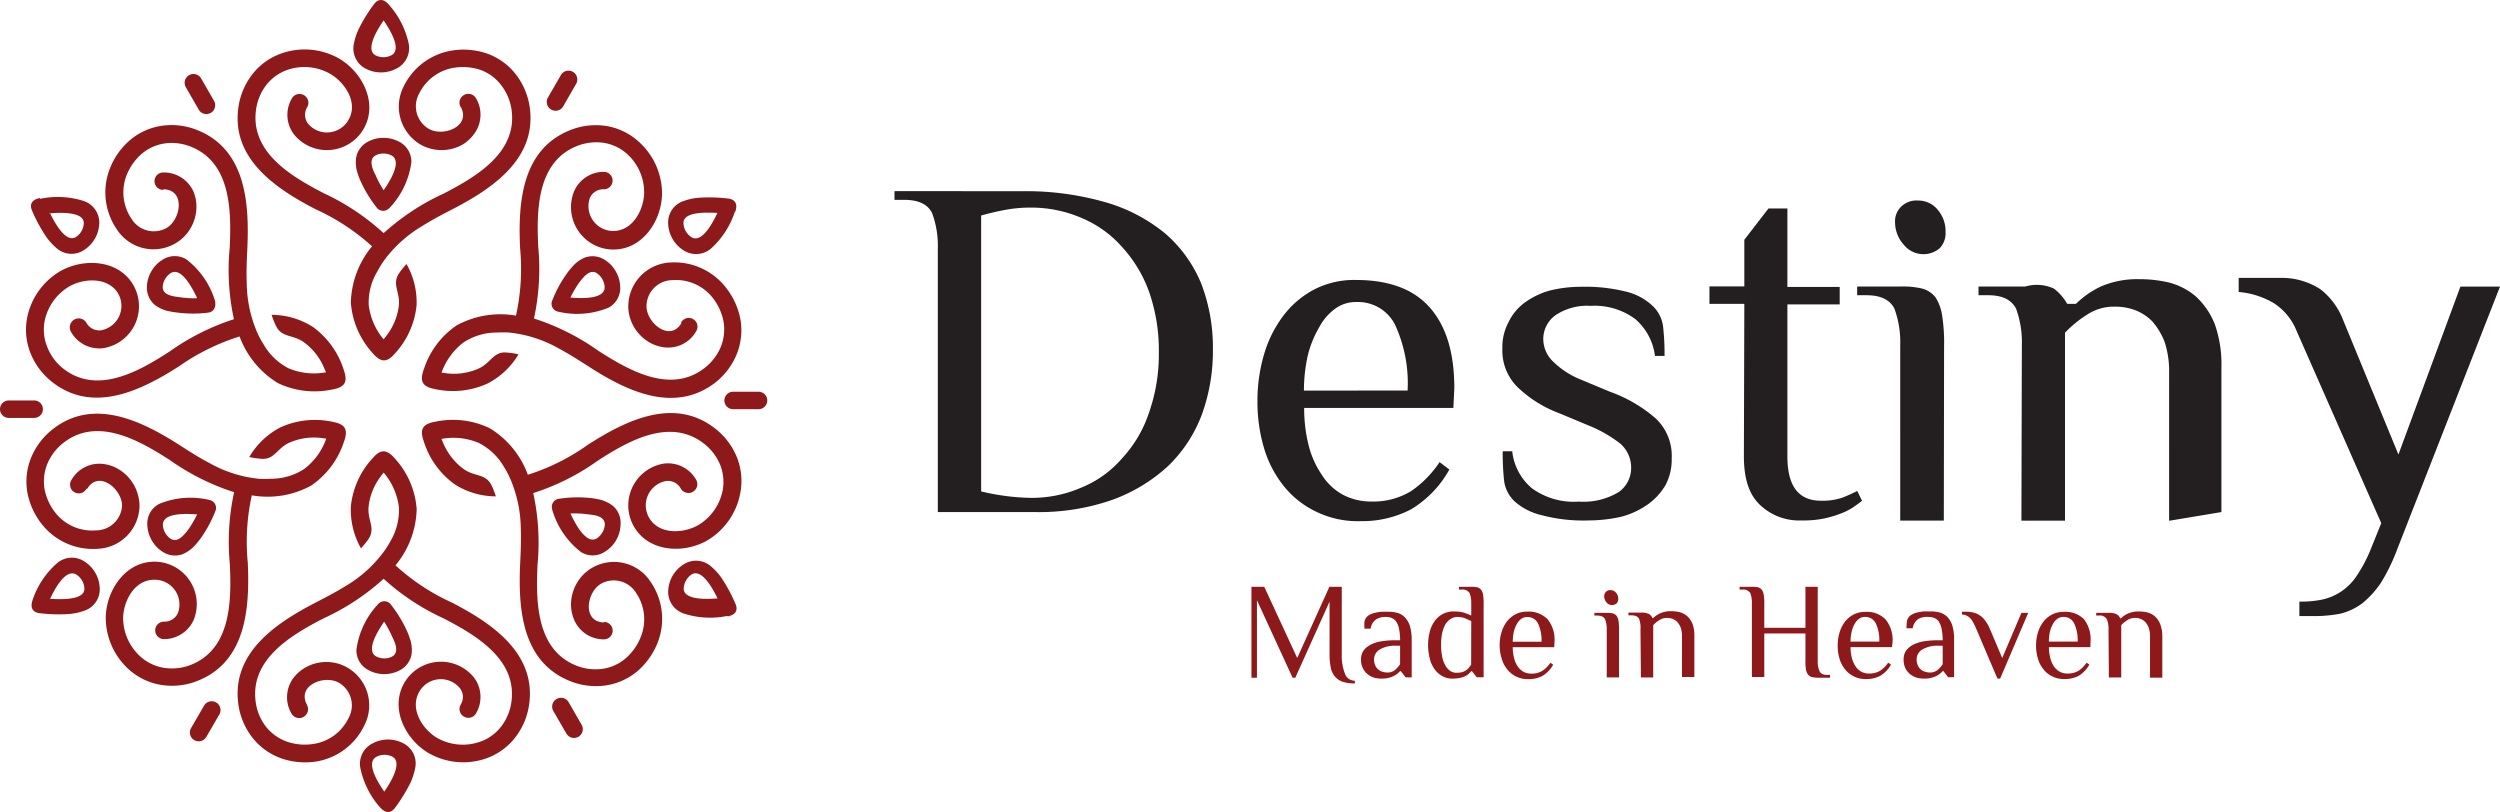 <svg xmlns="http://www.w3.org/2000/svg" viewBox="0 0 286.73 93.12"><defs><style>.cls-1,.cls-3{fill:#8d191b;}.cls-1{fill-rule:evenodd;}.cls-2{fill:#231f20;}</style></defs><g id="Layer_2" data-name="Layer 2"><g id="Layer_1-2" data-name="Layer 1"><path class="cls-1" d="M64.33,8.61a1,1,0,1,1,1.75,1L64.6,12.19a1,1,0,0,1-1.76-1ZM23.67,84.51a1,1,0,0,1-1.76-1l1.49-2.57a1,1,0,1,1,1.76,1ZM87,44.93a1,1,0,0,1,0,2H84.08a1,1,0,0,1,0-2Zm-86,3a1,1,0,1,1,0-2H3.92a1,1,0,1,1,0,2ZM66.71,83.13a1,1,0,1,1-1.75,1l-1.49-2.57a1,1,0,0,1,.37-1.39,1,1,0,0,1,1.38.37ZM21.31,10a1,1,0,0,1,1.76-1l1.48,2.57a1,1,0,0,1-1.76,1Z"/><path class="cls-1" d="M35.2,80.84a1,1,0,1,1-1.77,1,3.7,3.7,0,0,1,.26-4.13,4.57,4.57,0,0,1,1.39-1.18,4.88,4.88,0,0,1,4-.32,5.62,5.62,0,0,1,.82.39,5,5,0,0,1,1.89,6.59,7.44,7.44,0,0,1-5.66,4.17A8.35,8.35,0,0,1,32.33,87a7.27,7.27,0,0,1-3.44-2.48,7.93,7.93,0,0,1-1.56-3.81c-.77-5.84,4.31-9.24,8.87-11.6,1.16-.6,2.34-1.21,3.48-1.92a14.71,14.71,0,0,0,4.4-4A11.51,11.51,0,0,0,44.82,62a7,7,0,0,0,.93-3.86A7.56,7.56,0,0,0,44,54.2c-.13.17-.26.33-.37.49a6.91,6.91,0,0,0-1.36,3.48c-.13,1.56.86,2.42-.05,3.72a9.78,9.78,0,0,1-.82,1,9,9,0,0,1-1.16-4.8,9.53,9.53,0,0,1,2.52-5.56c.94-1.08,1.64-1,2.61.15a9.65,9.65,0,0,1,2.42,5.7,10.48,10.48,0,0,1-2.43,6.46,24.54,24.54,0,0,0,6.47,4.27c4.55,2.36,9.63,5.76,8.87,11.6a8,8,0,0,1-1.56,3.81A7.27,7.27,0,0,1,55.71,87a8,8,0,0,1-6.63-.67c-2.56-1.56-4.27-4.92-2.85-7.75a4.86,4.86,0,0,1,8.11-.9,3.7,3.7,0,0,1,.26,4.13,1,1,0,0,1-1.37.39,1,1,0,0,1-.4-1.37,1.65,1.65,0,0,0-.1-1.92A2.84,2.84,0,0,0,48,79.5c-.95,1.91.45,4.1,2.09,5.11a6,6,0,0,0,4.92.48,5.2,5.2,0,0,0,2.49-1.79,5.9,5.9,0,0,0,1.16-2.84c.64-4.86-4.11-7.63-7.79-9.54A26.61,26.61,0,0,1,44,66.38a26.78,26.78,0,0,1-6.89,4.54c-3.69,1.91-8.43,4.68-7.79,9.54a5.89,5.89,0,0,0,1.15,2.84A5.3,5.3,0,0,0,33,85.09a6.26,6.26,0,0,0,2.91.24,5.35,5.35,0,0,0,4.08-3,3,3,0,0,0-1.08-4c-1.65-1-4.94.27-3.69,2.52m8.36,11.73c.63.72,1.25.75,1.78,0a19.17,19.17,0,0,0,1.73-2.83,7.65,7.65,0,0,0,.52-1.62h0a2.58,2.58,0,0,0-1.34-2.87,3.74,3.74,0,0,0-3.53,0,2.6,2.6,0,0,0-1.4,2.88A9.83,9.83,0,0,0,43.56,92.57Zm.5-1.79c.34-.51,2.26-3.27.93-4a2,2,0,0,0-1.82,0C41.82,87.49,43.54,90,44.06,90.78ZM43.45,69.2a9.45,9.45,0,0,0-2.57,5.31,2.54,2.54,0,0,0,1.45,2.38,3.66,3.66,0,0,0,1.76.42,3.71,3.71,0,0,0,1.77-.44,2.56,2.56,0,0,0,1.34-1.81,3.84,3.84,0,0,0-.22-1.9,7.14,7.14,0,0,0-.31-.81,15,15,0,0,0-1.91-3.1A.94.94,0,0,0,43.45,69.2Zm.61,2.1c-.52.77-2.24,3.29-.89,4a2,2,0,0,0,.92.21,1.77,1.77,0,0,0,.9-.22c.83-.46.32-1.61,0-2.24A12.79,12.79,0,0,0,44.06,71.3Z"/><path class="cls-1" d="M18.72,21.78a1,1,0,0,1,0-2A3.71,3.71,0,0,1,22.2,22a4.49,4.49,0,0,1,.33,1.79,4.9,4.9,0,0,1-1.74,3.65,4.64,4.64,0,0,1-.74.51,5,5,0,0,1-6.66-1.66,7.47,7.47,0,0,1-.77-7,8.17,8.17,0,0,1,2.19-3.13,7.23,7.23,0,0,1,3.87-1.75,7.9,7.9,0,0,1,4.07.56c5.45,2.26,5.85,8.35,5.62,13.48-.06,1.3-.13,2.64-.07,4a14.58,14.58,0,0,0,1.26,5.82,10,10,0,0,0,.68,1.24,7,7,0,0,0,2.87,2.74,7.56,7.56,0,0,0,4.27.45c-.07-.19-.15-.38-.23-.56a7,7,0,0,0-2.34-2.92c-1.29-.89-2.53-.46-3.19-1.91a9.64,9.64,0,0,1-.47-1.2,8.83,8.83,0,0,1,4.74,1.39,9.67,9.67,0,0,1,3.56,5c.46,1.36.08,1.94-1.44,2.19a9.72,9.72,0,0,1-6.15-.76,10.5,10.5,0,0,1-4.38-5.34A25.16,25.16,0,0,0,20.55,42c-4.32,2.77-9.8,5.47-14.48,1.88a8,8,0,0,1-2.52-3.25,7.25,7.25,0,0,1-.43-4.22A8,8,0,0,1,7,31.05c2.64-1.44,6.41-1.25,8.14,1.4a4.87,4.87,0,0,1-3.28,7.48,3.71,3.71,0,0,1-3.7-1.84A1,1,0,0,1,9.9,37a1.68,1.68,0,0,0,1.71.88,2.85,2.85,0,0,0,1.85-4.36C12.28,31.79,9.68,31.9,8,32.82a6,6,0,0,0-2.88,4,5.24,5.24,0,0,0,.31,3A5.86,5.86,0,0,0,7.3,42.31c3.89,3,8.66.27,12.16-2a27,27,0,0,1,7.37-3.7,26.51,26.51,0,0,1-.48-8.24c.18-4.14.16-9.64-4.37-11.51a5.9,5.9,0,0,0-3-.42,5.22,5.22,0,0,0-2.79,1.26,6.38,6.38,0,0,0-1.67,2.39,5.41,5.41,0,0,0,.56,5,3,3,0,0,0,4,1.07c1.67-.94,2.23-4.41-.34-4.45m-14.15,1c-.93.18-1.27.71-.87,1.55a18,18,0,0,0,1.58,2.9,7.3,7.3,0,0,0,1.15,1.27h0a2.59,2.59,0,0,0,3.15.27,3.77,3.77,0,0,0,1.78-3,2.6,2.6,0,0,0-1.79-2.65A9.76,9.76,0,0,0,4.57,22.81Zm1.11,1.66c.28.56,1.7,3.6,3,2.82a2,2,0,0,0,.91-1.58C9.65,24.18,6.6,24.4,5.68,24.47Zm19,10.27a9.44,9.44,0,0,0-3.32-4.89,2.56,2.56,0,0,0-2.78.07,3.6,3.6,0,0,0-1.25,1.32,3.65,3.65,0,0,0-.5,1.75,2.58,2.58,0,0,0,.89,2.07,4,4,0,0,0,1.76.76,8.32,8.32,0,0,0,.85.13A14,14,0,0,0,24,35.84.94.94,0,0,0,24.68,34.74Zm-2.13-.53c-.4-.83-1.73-3.58-3-2.78a1.93,1.93,0,0,0-.64.69,1.84,1.84,0,0,0-.27.9c0,.95,1.24,1.08,1.92,1.16A11.47,11.47,0,0,0,22.55,34.21Z"/><path class="cls-1" d="M9.92,56.05a1,1,0,1,1-1.73-1,3.68,3.68,0,0,1,3.7-1.83,4.43,4.43,0,0,1,1.72.6A4.91,4.91,0,0,1,15.9,57.1,4.55,4.55,0,0,1,16,58a5,5,0,0,1-4.76,4.94,7.47,7.47,0,0,1-6.45-2.83,8.34,8.34,0,0,1-1.62-3.47,7.25,7.25,0,0,1,.43-4.22,8,8,0,0,1,2.52-3.25c4.68-3.59,10.16-.88,14.48,1.88,1.1.71,2.22,1.43,3.41,2.05a14.5,14.5,0,0,0,5.66,1.81,11.12,11.12,0,0,0,1.41,0,7,7,0,0,0,3.81-1.12,7.53,7.53,0,0,0,2.53-3.48l-.6-.08a7,7,0,0,0-3.7.57c-1.41.67-1.66,2-3.25,1.81a9.65,9.65,0,0,1-1.28-.19,8.9,8.9,0,0,1,3.58-3.41,9.61,9.61,0,0,1,6.07-.61c1.41.28,1.72.91,1.18,2.35a9.68,9.68,0,0,1-3.73,4.94,10.42,10.42,0,0,1-6.81,1.12,24.74,24.74,0,0,0-.46,7.74c.23,5.13-.17,11.23-5.62,13.48a7.9,7.9,0,0,1-4.07.56,7.29,7.29,0,0,1-3.87-1.74,8,8,0,0,1-2.73-6.07c.07-3,2.12-6.17,5.29-6.35a4.86,4.86,0,0,1,4.83,6.58,3.71,3.71,0,0,1-3.45,2.29,1,1,0,1,1,0-2,1.69,1.69,0,0,0,1.61-1A2.84,2.84,0,0,0,17.5,66.5c-2.12.12-3.33,2.43-3.38,4.36a6,6,0,0,0,2.05,4.5A5.22,5.22,0,0,0,19,76.62a5.89,5.89,0,0,0,3-.41c4.53-1.88,4.55-7.38,4.36-11.52a26.83,26.83,0,0,1,.49-8.24,27.14,27.14,0,0,1-7.38-3.69c-3.49-2.24-8.26-5-12.16-2A6,6,0,0,0,5.43,53.2a5.32,5.32,0,0,0-.3,3,6.3,6.3,0,0,0,1.24,2.63,5.37,5.37,0,0,0,4.64,2A3,3,0,0,0,14,58c0-1.92-2.7-4.14-4-1.93M3.74,68.81c-.31.91,0,1.46.91,1.53a18.11,18.11,0,0,0,3.3.08,6.72,6.72,0,0,0,1.67-.36h0a2.58,2.58,0,0,0,1.82-2.59,3.79,3.79,0,0,0-1.75-3.07,2.61,2.61,0,0,0-3.19.23A9.72,9.72,0,0,0,3.74,68.81Zm2-.12c.62,0,4,.32,3.94-1.2a2,2,0,0,0-.91-1.58C7.47,65.1,6.14,67.85,5.74,68.69ZM24.13,57.37a9.37,9.37,0,0,0-5.89.43,2.54,2.54,0,0,0-1.34,2.44A3.75,3.75,0,0,0,17.42,62a3.71,3.71,0,0,0,1.27,1.31,2.57,2.57,0,0,0,2.23.26,3.92,3.92,0,0,0,1.55-1.15c.19-.21.37-.44.54-.67a14.58,14.58,0,0,0,1.72-3.2A.93.93,0,0,0,24.13,57.37ZM22.61,59c-.92-.07-4-.3-3.93,1.23a2.09,2.09,0,0,0,.28.91,2,2,0,0,0,.64.67c.82.49,1.56-.53,2-1.08A13,13,0,0,0,22.61,59Z"/><path class="cls-1" d="M69.27,71.33a1,1,0,0,1,1,1,1,1,0,0,1-1,1,3.69,3.69,0,0,1-3.44-2.29,4.49,4.49,0,0,1-.34-1.79,4.94,4.94,0,0,1,1.74-3.65,4.64,4.64,0,0,1,.74-.51,5,5,0,0,1,6.66,1.66,7.47,7.47,0,0,1,.78,7,8.42,8.42,0,0,1-2.2,3.14,7.26,7.26,0,0,1-3.87,1.74,7.9,7.9,0,0,1-4.07-.56c-5.45-2.25-5.85-8.35-5.61-13.48.06-1.31.12-2.64.07-4a14.76,14.76,0,0,0-1.27-5.82,9.89,9.89,0,0,0-.67-1.24,7,7,0,0,0-2.88-2.73,7.47,7.47,0,0,0-4.27-.46c.08.2.15.38.23.56a7.12,7.12,0,0,0,2.34,2.92c1.29.89,2.53.47,3.2,1.91a9.6,9.6,0,0,1,.46,1.2,8.77,8.77,0,0,1-4.73-1.39,9.56,9.56,0,0,1-3.56-5c-.47-1.36-.08-1.94,1.43-2.19a9.72,9.72,0,0,1,6.15.76,10.4,10.4,0,0,1,4.38,5.34,24.75,24.75,0,0,0,6.93-3.47c4.33-2.77,9.81-5.47,14.49-1.88a8,8,0,0,1,2.52,3.25,7.34,7.34,0,0,1,.42,4.22A8,8,0,0,1,81,62.05c-2.64,1.44-6.4,1.24-8.14-1.41a4.86,4.86,0,0,1,3.28-7.47A3.72,3.72,0,0,1,79.83,55a1,1,0,0,1-1.74,1.05,1.68,1.68,0,0,0-1.71-.88,2.84,2.84,0,0,0-1.84,4.36c1.17,1.77,3.77,1.66,5.47.74a6,6,0,0,0,2.87-4,5.32,5.32,0,0,0-.3-3,5.94,5.94,0,0,0-1.88-2.42c-3.9-3-8.67-.26-12.16,2a26.61,26.61,0,0,1-7.38,3.7,26.81,26.81,0,0,1,.49,8.24c-.19,4.14-.17,9.64,4.37,11.52a5.94,5.94,0,0,0,3,.41,5.19,5.19,0,0,0,2.79-1.26A6.27,6.27,0,0,0,73.51,73a5.36,5.36,0,0,0-.56-5,3,3,0,0,0-4-1.06c-1.66.93-2.23,4.4.34,4.45m14.15-.69c.94-.18,1.27-.7.87-1.54a18,18,0,0,0-1.58-2.91,6.89,6.89,0,0,0-1.15-1.26h0v0a2.6,2.6,0,0,0-3.16-.27,3.77,3.77,0,0,0-1.78,3,2.61,2.61,0,0,0,1.79,2.65A9.76,9.76,0,0,0,83.42,70.64Zm-1.11-2c-.27-.56-1.7-3.6-3-2.82a2.05,2.05,0,0,0-.91,1.58C78.34,68.92,81.39,68.7,82.31,68.63Zm-19-10.26a9.43,9.43,0,0,0,3.31,4.88,2.54,2.54,0,0,0,2.78-.07,3.71,3.71,0,0,0,1.26-1.32,3.63,3.63,0,0,0,.49-1.75A2.54,2.54,0,0,0,70.27,58a4.08,4.08,0,0,0-1.76-.76,8.32,8.32,0,0,0-.85-.13,14.31,14.31,0,0,0-3.64.11A.93.93,0,0,0,63.32,58.37Zm2.13.52c.39.83,1.72,3.58,3,2.78a2.13,2.13,0,0,0,.64-.69,2.07,2.07,0,0,0,.27-.89c0-1-1.24-1.09-1.93-1.17A11.36,11.36,0,0,0,65.45,58.89Z"/><path class="cls-1" d="M78.11,37a1,1,0,1,1,1.73,1,3.68,3.68,0,0,1-3.7,1.83,4.43,4.43,0,0,1-1.72-.6A4.9,4.9,0,0,1,72.14,36a4.53,4.53,0,0,1-.08-.89,5.05,5.05,0,0,1,4.77-5A7.49,7.49,0,0,1,83.27,33a8.34,8.34,0,0,1,1.62,3.47,7.34,7.34,0,0,1-.42,4.22A8,8,0,0,1,82,43.91C77.27,47.5,71.78,44.8,67.46,42c-1.1-.7-2.22-1.42-3.4-2.05a14.6,14.6,0,0,0-5.67-1.81,13.28,13.28,0,0,0-1.41,0,6.94,6.94,0,0,0-3.81,1.13,7.5,7.5,0,0,0-2.53,3.47l.6.08a7,7,0,0,0,3.7-.57c1.41-.67,1.67-2,3.25-1.81a8.29,8.29,0,0,1,1.28.2A8.87,8.87,0,0,1,55.89,44a9.6,9.6,0,0,1-6.07.61c-1.41-.28-1.72-.9-1.18-2.34a9.66,9.66,0,0,1,3.73-4.95,10.49,10.49,0,0,1,6.81-1.12,25,25,0,0,0,.47-7.74c-.24-5.13.16-11.22,5.61-13.48a7.9,7.9,0,0,1,4.07-.56A7.23,7.23,0,0,1,73.2,16.2a8,8,0,0,1,2.73,6.07c-.07,3-2.12,6.16-5.28,6.34A4.86,4.86,0,0,1,65.82,22a3.7,3.7,0,0,1,3.44-2.29,1,1,0,1,1,0,2,1.67,1.67,0,0,0-1.61,1,2.85,2.85,0,0,0,2.85,3.78c2.13-.13,3.33-2.44,3.38-4.37a5.94,5.94,0,0,0-2-4.5,5.22,5.22,0,0,0-2.79-1.26,6,6,0,0,0-3,.42c-4.53,1.88-4.55,7.37-4.36,11.51a26.81,26.81,0,0,1-.49,8.24,27,27,0,0,1,7.38,3.7c3.49,2.23,8.26,5,12.16,2a6,6,0,0,0,1.88-2.42,5.32,5.32,0,0,0,.3-3.05,6.3,6.3,0,0,0-1.24-2.63,5.37,5.37,0,0,0-4.64-2,3,3,0,0,0-2.93,3c0,1.91,2.7,4.14,4,1.93m6.18-12.77c.31-.9,0-1.45-.91-1.53a18.11,18.11,0,0,0-3.3-.08,6.72,6.72,0,0,0-1.67.36h0a2.58,2.58,0,0,0-1.82,2.59,3.79,3.79,0,0,0,1.75,3.07,2.64,2.64,0,0,0,3.2-.22A9.89,9.89,0,0,0,84.29,24.27Zm-2,.13c-.62,0-4-.33-3.94,1.19a2,2,0,0,0,.91,1.59C80.56,28,81.9,25.23,82.29,24.4ZM63.91,35.72a9.49,9.49,0,0,0,5.88-.43,2.55,2.55,0,0,0,1.34-2.44,3.75,3.75,0,0,0-.52-1.75,3.65,3.65,0,0,0-1.26-1.3,2.57,2.57,0,0,0-2.24-.27,3.82,3.82,0,0,0-1.54,1.15,5.66,5.66,0,0,0-.54.67,14.31,14.31,0,0,0-1.73,3.21A.93.93,0,0,0,63.91,35.72Zm1.51-1.59c.93.07,4,.3,3.93-1.23a2.05,2.05,0,0,0-.28-.9,1.91,1.91,0,0,0-.64-.68c-.82-.49-1.56.53-2,1.08A13.66,13.66,0,0,0,65.42,34.13Z"/><path class="cls-1" d="M52.83,12.28a1,1,0,0,1,1.77-1,3.69,3.69,0,0,1-.26,4.13A4.4,4.4,0,0,1,53,16.61a4.88,4.88,0,0,1-4,.32,4.39,4.39,0,0,1-.82-.38,5.06,5.06,0,0,1-1.9-6.6,7.48,7.48,0,0,1,5.67-4.17,8.35,8.35,0,0,1,3.82.33,7.27,7.27,0,0,1,3.44,2.48,8.08,8.08,0,0,1,1.56,3.81c.76,5.84-4.32,9.24-8.88,11.6-1.16.6-2.34,1.21-3.47,1.93a14.62,14.62,0,0,0-4.41,4,11.29,11.29,0,0,0-.73,1.2A6.89,6.89,0,0,0,42.29,35,7.56,7.56,0,0,0,44,38.92l.37-.48A7,7,0,0,0,45.75,35c.14-1.56-.85-2.42.06-3.72a11.19,11.19,0,0,1,.81-1A8.9,8.9,0,0,1,47.78,35a9.55,9.55,0,0,1-2.51,5.57c-.94,1.08-1.64,1-2.61-.16a9.65,9.65,0,0,1-2.42-5.7,10.5,10.5,0,0,1,2.43-6.46A25,25,0,0,0,36.2,24c-4.56-2.36-9.64-5.76-8.87-11.6a8,8,0,0,1,1.56-3.81,7.27,7.27,0,0,1,3.44-2.48A8,8,0,0,1,39,6.78c2.56,1.57,4.27,4.92,2.84,7.75a4.86,4.86,0,0,1-8.11.9,3.7,3.7,0,0,1-.26-4.13,1,1,0,0,1,1.38-.39,1,1,0,0,1,.39,1.37,1.69,1.69,0,0,0,.1,1.92,2.84,2.84,0,0,0,4.7-.58c1-1.9-.45-4.1-2.1-5.11A6,6,0,0,0,33,8a5.3,5.3,0,0,0-2.49,1.79,5.93,5.93,0,0,0-1.15,2.84c-.64,4.87,4.1,7.63,7.79,9.54A27,27,0,0,1,44,26.74a26.87,26.87,0,0,1,6.89-4.54c3.68-1.91,8.43-4.67,7.79-9.54a5.94,5.94,0,0,0-1.16-2.84A5.22,5.22,0,0,0,55.06,8a6.41,6.41,0,0,0-2.91-.24,5.39,5.39,0,0,0-4.09,3,3,3,0,0,0,1.09,4c1.65,1,4.94-.27,3.68-2.52M44.61.55C44-.17,43.36-.2,42.83.57a17.77,17.77,0,0,0-1.72,2.82A7.2,7.2,0,0,0,40.59,5h0V5a2.6,2.6,0,0,0,1.34,2.87,3.8,3.8,0,0,0,3.53,0,2.62,2.62,0,0,0,1.41-2.88A9.74,9.74,0,0,0,44.61.55ZM44,2.34c-.35.52-2.27,3.27-.94,4a2,2,0,0,0,1.83,0C46.22,5.63,44.5,3.1,44,2.34Zm.61,21.58a9.39,9.39,0,0,0,2.57-5.31,2.57,2.57,0,0,0-1.45-2.38,3.79,3.79,0,0,0-1.77-.42,3.7,3.7,0,0,0-1.76.44,2.59,2.59,0,0,0-1.35,1.81A4,4,0,0,0,41.06,20a6,6,0,0,0,.31.8,14.53,14.53,0,0,0,1.91,3.1A.93.93,0,0,0,44.59,23.92ZM44,21.82c.52-.76,2.24-3.29.89-4a2,2,0,0,0-.92-.21,1.87,1.87,0,0,0-.9.22c-.84.46-.33,1.62,0,2.24A12.24,12.24,0,0,0,44,21.82Z"/><path class="cls-2" d="M117.2,21.93a33,33,0,0,1,9.64,1.28,19,19,0,0,1,6.86,3.62,15.29,15.29,0,0,1,4.07,5.69,20.49,20.49,0,0,1,1.34,7.58,21.39,21.39,0,0,1-1.28,7.48,16,16,0,0,1-3.9,5.91,19,19,0,0,1-6.36,3.84,25.59,25.59,0,0,1-8.92,1.4H107.56V28.51a10.71,10.71,0,0,0-.66-4.08c-.5-1-1.55-1.51-3.21-1.51h-1.1v-1Zm-4.67,34.43a25.86,25.86,0,0,0,5.76.74,14.25,14.25,0,0,0,5.76-1.19,12.23,12.23,0,0,0,4.63-3.33,14.24,14.24,0,0,0,3.1-5.25,20.11,20.11,0,0,0,1.13-6.89,20.51,20.51,0,0,0-1.07-6.83,15.17,15.17,0,0,0-3.11-5.24A12.74,12.74,0,0,0,124.05,25a14.56,14.56,0,0,0-5.87-1.19,15.41,15.41,0,0,0-2.71.23,29.36,29.36,0,0,0-2.94.68Zm54.16-9.57H149.58a17.11,17.11,0,0,0,.51,4.29,10.52,10.52,0,0,0,1.52,3.39A6.59,6.59,0,0,0,154,56.73a6.87,6.87,0,0,0,3.21.79,8.4,8.4,0,0,0,4.63-1.19A12.25,12.25,0,0,0,165.11,53l1.12.85a12.2,12.2,0,0,1-4.4,4.57,12.06,12.06,0,0,1-5.76,1.35,10.85,10.85,0,0,1-5.19-1.12,10.53,10.53,0,0,1-3.67-2.94,12.65,12.65,0,0,1-2.26-4.4,18.43,18.43,0,0,1-.73-5.36,18.69,18.69,0,0,1,.79-5.42,13.71,13.71,0,0,1,2.2-4.35,10.72,10.72,0,0,1,3.56-3,10,10,0,0,1,4.74-1.07c3.84,0,6.66,1.07,8.52,3.21s2.77,5.2,2.77,9.2Zm-5.25-2A16,16,0,0,0,160,37.24a4.77,4.77,0,0,0-4.46-2.6,4,4,0,0,0-2.37.74,6.22,6.22,0,0,0-1.86,2.14A12.15,12.15,0,0,0,150,40.74a18.42,18.42,0,0,0-.45,4.06Zm30.29,7.79a6.23,6.23,0,0,1-.71,3.06,7.19,7.19,0,0,1-2,2.19,9.65,9.65,0,0,1-3,1.42,17.27,17.27,0,0,1-3.83.44,18.59,18.59,0,0,1-5.36-.6,7,7,0,0,1-3.12-1.59,3.93,3.93,0,0,1-1.2-2.35,28.68,28.68,0,0,1-.16-3.39h1.09A6.45,6.45,0,0,0,175.7,56a8.14,8.14,0,0,0,5.36,1.53,7.87,7.87,0,0,0,4.59-1.09,3.38,3.38,0,0,0,1.43-2.74,3.67,3.67,0,0,0-1.21-2.79,14.88,14.88,0,0,0-3.72-2.13l-3.28-1.37a13.94,13.94,0,0,1-4.81-3A5.89,5.89,0,0,1,172.31,40a6.1,6.1,0,0,1,.71-3.06,6,6,0,0,1,1.86-2.24,9,9,0,0,1,2.84-1.37,15.06,15.06,0,0,1,3.61-.44,19.5,19.5,0,0,1,5.14.55,6.77,6.77,0,0,1,3.07,1.64,3.93,3.93,0,0,1,1.2,2.35,28.39,28.39,0,0,1,.17,3.39h-1.1a6.65,6.65,0,0,0-2.24-4.21,7.8,7.8,0,0,0-5.14-1.53,6.5,6.5,0,0,0-4.05,1.09A3.37,3.37,0,0,0,177,38.91a3.61,3.61,0,0,0,1.14,2.57,9.69,9.69,0,0,0,3.23,2.08l3.28,1.37a16.22,16.22,0,0,1,5.31,3.12A5.89,5.89,0,0,1,191.73,52.59Zm8.33-17.73h-4v-2h4V27.5l2.77-3.59H205v9h6v2h-6V52.35c0,3.39,1.27,5.08,3.87,5.08a7.23,7.23,0,0,0,2.37-.33,17.87,17.87,0,0,0,1.77-.79l.55,1.12c-.27.23-.6.46-1,.74a6.91,6.91,0,0,1-1.44.73,12.75,12.75,0,0,1-1.93.57,11.5,11.5,0,0,1-2.54.22,6.53,6.53,0,0,1-4.76-1.75c-1.27-1.18-1.88-3-1.88-5.59Zm22.88,24.86h-5V39.61a11.27,11.27,0,0,0-.66-4.2c-.5-1-1.55-1.55-3.21-1.55H213v-1h5a9.64,9.64,0,0,1,2.43.23,2.91,2.91,0,0,1,1.55,1,5.28,5.28,0,0,1,.77,2.12,19.89,19.89,0,0,1,.22,3.48Zm.2-33.1a2.51,2.51,0,0,1-.67,1.86,2.89,2.89,0,0,1-4.12-.4,3.84,3.84,0,0,1-1-2.54,2.33,2.33,0,0,1,.73-1.86A2.52,2.52,0,0,1,220,23a2.87,2.87,0,0,1,2.26,1.08A3.78,3.78,0,0,1,223.14,26.62Zm8.75,13a11.27,11.27,0,0,0-.66-4.2c-.5-1-1.55-1.55-3.2-1.55h-1.11v-1h5.37a4.7,4.7,0,0,1,3.28.24,5.75,5.75,0,0,1,1.52,1.75h1a10.63,10.63,0,0,1,2.88-2,10.49,10.49,0,0,1,4.33-.83,14.85,14.85,0,0,1,3.5.39,7.82,7.82,0,0,1,3,1.55A8.64,8.64,0,0,1,254,37.13a13.75,13.75,0,0,1,.78,4.94V58.73l-6,1V42.79a10.77,10.77,0,0,0-.51-3.56,8,8,0,0,0-1.42-2.37,5.57,5.57,0,0,0-2-1.3,6.56,6.56,0,0,0-2.33-.39,5.57,5.57,0,0,0-3.12.9,13.18,13.18,0,0,0-2.56,2.09V59.72h-5Z"/><path class="cls-2" d="M273.11,60l-9.69-22a6.8,6.8,0,0,0-2.6-3.21,9.4,9.4,0,0,0-4.06-1.3V31.87h5.11a8.15,8.15,0,0,1,4.24,1.29,8.09,8.09,0,0,1,2.54,3.33l6.43,15.64,7.11-19.26h4.54L274.92,63.05a21.73,21.73,0,0,1-1.87,3.83,11,11,0,0,1-2.12,2.32,7.16,7.16,0,0,1-2.48,1.18,15.79,15.79,0,0,1-2.91.28h-1.82V69a12.17,12.17,0,0,0,2.55-.22A6.31,6.31,0,0,0,270.32,66a16.17,16.17,0,0,0,1.58-3Z"/><path class="cls-3" d="M155.4,78.38a4.33,4.33,0,0,1-1.41-.19,2,2,0,0,1-.9-.61,2.35,2.35,0,0,1-.46-1,7.6,7.6,0,0,1-.14-1.53V69l-3.93,8.73h-.31l-4.09-8.89v8.89h-.63V67.3H145l3.78,8.17,3.69-8.17h1.42V75a5.71,5.71,0,0,0,.36,2.25,1.17,1.17,0,0,0,1.13.82Z"/><path class="cls-3" d="M161.21,77.68l-.55-.71h-.08a2.4,2.4,0,0,1-.77.58,3.06,3.06,0,0,1-1.43.28,3.22,3.22,0,0,1-.72-.09,2.31,2.31,0,0,1-.74-.36,2,2,0,0,1-.58-.68,2.14,2.14,0,0,1-.24-1.07,1.73,1.73,0,0,1,.33-1.07,2.4,2.4,0,0,1,.88-.67,4.21,4.21,0,0,1,1.27-.36,10.73,10.73,0,0,1,1.53-.1h.47a6.22,6.22,0,0,0-.13-1.35,2.23,2.23,0,0,0-.34-.82,1.16,1.16,0,0,0-.52-.39,1.76,1.76,0,0,0-.66-.11,2,2,0,0,0-1.1.28,1.57,1.57,0,0,0-.63,1.06h-.71a6.39,6.39,0,0,1,0-.78,1.06,1.06,0,0,1,.35-.64,1.38,1.38,0,0,1,.41-.25,2.44,2.44,0,0,1,.56-.17,4.63,4.63,0,0,1,.68-.1l.7,0a4.37,4.37,0,0,1,1,.11,2,2,0,0,1,.88.47,2.68,2.68,0,0,1,.62,1,5.68,5.68,0,0,1,.22,1.71v4.25Zm-.63-3.62h-.47a3.41,3.41,0,0,0-1.84.42,1.32,1.32,0,0,0-.68,1.15,1.69,1.69,0,0,0,.13.66,1.25,1.25,0,0,0,.33.47,1.18,1.18,0,0,0,.47.27,1.7,1.7,0,0,0,.57.1,1.34,1.34,0,0,0,.92-.3,3.21,3.21,0,0,0,.57-.65Zm9.58,3.62h-.79l-.55-.71h-.08a3.58,3.58,0,0,1-.28.3,1.47,1.47,0,0,1-.42.28,2.35,2.35,0,0,1-.6.2,3.93,3.93,0,0,1-.82.08,2.31,2.31,0,0,1-1.24-.31,2.65,2.65,0,0,1-.88-.82,3.45,3.45,0,0,1-.53-1.23,6.27,6.27,0,0,1-.18-1.49,6.12,6.12,0,0,1,.19-1.51,3.52,3.52,0,0,1,.55-1.21,2.66,2.66,0,0,1,.93-.83,2.58,2.58,0,0,1,1.32-.3,4.1,4.1,0,0,1,1.13.14,8,8,0,0,1,.83.33V69.19a3.12,3.12,0,0,0-.18-1.15.93.93,0,0,0-.92-.42h-.31V67.3h1.41a3.51,3.51,0,0,1,.7.06.88.88,0,0,1,.44.29,1.41,1.41,0,0,1,.22.58,6.19,6.19,0,0,1,.06,1Zm-1.42-6.45L168,70.9a2.41,2.41,0,0,0-.76-.14,1.46,1.46,0,0,0-.89.25,1.85,1.85,0,0,0-.62.68,4.07,4.07,0,0,0-.34,1,6.39,6.39,0,0,0-.11,1.27,6.22,6.22,0,0,0,.11,1.26,3,3,0,0,0,.33,1,1.76,1.76,0,0,0,.56.69,1.22,1.22,0,0,0,.8.25,2.79,2.79,0,0,0,.62-.07,1.71,1.71,0,0,0,.45-.22,1.36,1.36,0,0,0,.33-.3c.08-.11.18-.24.25-.35Zm9.52,3H173.5a5,5,0,0,0,.14,1.19,3,3,0,0,0,.42,1,2,2,0,0,0,.66.62,1.82,1.82,0,0,0,.9.22,2.35,2.35,0,0,0,1.29-.33,3.46,3.46,0,0,0,.91-.92l.32.23a3.53,3.53,0,0,1-1.23,1.28,3.37,3.37,0,0,1-1.6.37,3,3,0,0,1-1.45-.31,2.94,2.94,0,0,1-1-.82,3.41,3.41,0,0,1-.63-1.23A5,5,0,0,1,172,74a5,5,0,0,1,.22-1.51,3.83,3.83,0,0,1,.61-1.21,3.05,3.05,0,0,1,1-.83,2.73,2.73,0,0,1,1.32-.3,3,3,0,0,1,2.37.9,3.75,3.75,0,0,1,.77,2.56Zm-1.46-.63a4.46,4.46,0,0,0-.41-2.11,1.32,1.32,0,0,0-1.24-.72,1.12,1.12,0,0,0-.66.2,1.7,1.7,0,0,0-.52.6,3.38,3.38,0,0,0-.35.9,5.6,5.6,0,0,0-.12,1.13Zm8.89,4.09h-1.41V72.17a3,3,0,0,0-.19-1.14c-.14-.29-.44-.43-.92-.43h-.31v-.31h1.42a2.86,2.86,0,0,1,.69.06.86.86,0,0,1,.44.28,1.47,1.47,0,0,1,.22.58,6.37,6.37,0,0,1,.06,1Zm-.09-9a.74.74,0,0,1-.19.52.8.8,0,0,1-.54.18.77.77,0,0,1-.61-.29,1.1,1.1,0,0,1-.27-.71.67.67,0,0,1,.21-.52.68.68,0,0,1,.52-.19.8.8,0,0,1,.62.3A1,1,0,0,1,185.6,68.64Zm2.55,3.53A3,3,0,0,0,188,71c-.14-.29-.44-.43-.92-.43h-.31v-.31h1.42a2,2,0,0,1,.91.15.9.9,0,0,1,.42.48h.08a2.79,2.79,0,0,1,.82-.55,2.85,2.85,0,0,1,1.22-.24,4.17,4.17,0,0,1,1,.11,2.23,2.23,0,0,1,.85.44,2.53,2.53,0,0,1,.62.88,3.91,3.91,0,0,1,.22,1.4v4.72h-1.42V73a3.15,3.15,0,0,0-.14-1,2.3,2.3,0,0,0-.39-.66,1.68,1.68,0,0,0-.55-.36,1.81,1.81,0,0,0-.65-.11,1.54,1.54,0,0,0-.86.25,3.39,3.39,0,0,0-.71.58v6h-1.41Zm20.33,3.62a2.57,2.57,0,0,0,.2,1.13c.13.3.43.44.9.44h.31v.32h-1.41a3.09,3.09,0,0,1-.68-.08.78.78,0,0,1-.44-.29,1.37,1.37,0,0,1-.23-.56,5.15,5.15,0,0,1-.06-1V72.65h-4.72v5h-1.42V69.19a3.12,3.12,0,0,0-.18-1.15.93.93,0,0,0-.92-.42h-.31V67.3h1.41a3.51,3.51,0,0,1,.7.06.88.88,0,0,1,.44.29,1.41,1.41,0,0,1,.22.58,6.19,6.19,0,0,1,.06,1V72h4.72V67.3h1.41Z"/><path class="cls-3" d="M217,74.22h-4.76a5,5,0,0,0,.14,1.19,3.06,3.06,0,0,0,.43,1,1.78,1.78,0,0,0,.66.62,1.75,1.75,0,0,0,.89.22,2.35,2.35,0,0,0,1.29-.33,3.32,3.32,0,0,0,.91-.92l.32.23a3.45,3.45,0,0,1-1.23,1.28,3.37,3.37,0,0,1-1.6.37,3,3,0,0,1-1.45-.31,2.94,2.94,0,0,1-1-.82,3.41,3.41,0,0,1-.63-1.23,5,5,0,0,1-.2-1.49,5,5,0,0,1,.22-1.51,3.83,3.83,0,0,1,.61-1.21,3.05,3.05,0,0,1,1-.83,2.73,2.73,0,0,1,1.32-.3,2.94,2.94,0,0,1,2.37.9,3.75,3.75,0,0,1,.77,2.56Zm-1.46-.63a4.46,4.46,0,0,0-.41-2.11,1.32,1.32,0,0,0-1.24-.72,1.12,1.12,0,0,0-.66.2,1.81,1.81,0,0,0-.52.6,3.07,3.07,0,0,0-.34.9,4.94,4.94,0,0,0-.13,1.13Zm7.9,4.09-.55-.71h-.08a2.4,2.4,0,0,1-.77.58,3.06,3.06,0,0,1-1.43.28,3.22,3.22,0,0,1-.72-.09,2.31,2.31,0,0,1-.74-.36,2.17,2.17,0,0,1-.59-.68,2.26,2.26,0,0,1-.23-1.07,1.73,1.73,0,0,1,.33-1.07,2.4,2.4,0,0,1,.88-.67,4.21,4.21,0,0,1,1.27-.36,10.73,10.73,0,0,1,1.53-.1h.47a6.22,6.22,0,0,0-.13-1.35,2.41,2.41,0,0,0-.34-.82,1.16,1.16,0,0,0-.52-.39,1.83,1.83,0,0,0-.66-.11A2,2,0,0,0,220,71a1.57,1.57,0,0,0-.63,1.06h-.71a6.39,6.39,0,0,1,.05-.78,1.09,1.09,0,0,1,.34-.64,1.71,1.71,0,0,1,.41-.25,2.69,2.69,0,0,1,.57-.17,4.44,4.44,0,0,1,.68-.1l.7,0a4.42,4.42,0,0,1,1,.11,2.1,2.1,0,0,1,.88.47,2.55,2.55,0,0,1,.61,1,5.38,5.38,0,0,1,.22,1.71v4.25Zm-.63-3.62h-.47a3.41,3.41,0,0,0-1.84.42,1.32,1.32,0,0,0-.68,1.15,1.69,1.69,0,0,0,.13.66,1.25,1.25,0,0,0,.33.47,1.18,1.18,0,0,0,.47.27,1.7,1.7,0,0,0,.57.1,1.34,1.34,0,0,0,.92-.3,3.21,3.21,0,0,0,.57-.65Z"/><path class="cls-3" d="M229.64,75.47l2.2-5.18h.78l-3.22,7.54h-.31l-2.44-5.73c-.13-.3-.25-.54-.36-.74a2,2,0,0,0-.36-.49,1.33,1.33,0,0,0-.91-.39v-.32h.25a1.47,1.47,0,0,1,.28,0,3.61,3.61,0,0,1,.72.08,2.33,2.33,0,0,1,.71.28,2.47,2.47,0,0,1,.66.6,4.33,4.33,0,0,1,.58,1Z"/><path class="cls-3" d="M239.75,74.22H235a4.52,4.52,0,0,0,.14,1.19,2.83,2.83,0,0,0,.42,1,2,2,0,0,0,.66.62,1.82,1.82,0,0,0,.9.22,2.35,2.35,0,0,0,1.29-.33,3.46,3.46,0,0,0,.91-.92l.31.23a3.51,3.51,0,0,1-1.22,1.28,3.38,3.38,0,0,1-1.61.37,3,3,0,0,1-1.44-.31,2.85,2.85,0,0,1-1-.82,3.26,3.26,0,0,1-.63-1.23,5,5,0,0,1-.21-1.49,5.3,5.3,0,0,1,.22-1.51,3.85,3.85,0,0,1,.62-1.21,2.86,2.86,0,0,1,1-.83,2.73,2.73,0,0,1,1.32-.3A3,3,0,0,1,239,71a3.75,3.75,0,0,1,.77,2.56Zm-1.46-.63a4.46,4.46,0,0,0-.41-2.11,1.32,1.32,0,0,0-1.24-.72,1.12,1.12,0,0,0-.66.2,1.7,1.7,0,0,0-.52.6,3.38,3.38,0,0,0-.35.9,5,5,0,0,0-.12,1.13Zm3.54-1.42a2.82,2.82,0,0,0-.19-1.14.9.9,0,0,0-.91-.43h-.31v-.31h1.41a2,2,0,0,1,.91.15.88.88,0,0,1,.43.48h.08a2.87,2.87,0,0,1,.81-.55,2.93,2.93,0,0,1,1.23-.24,4.17,4.17,0,0,1,1,.11,2.3,2.3,0,0,1,.85.44,2.51,2.51,0,0,1,.61.88A3.91,3.91,0,0,1,248,73v4.72h-1.41V73a2.87,2.87,0,0,0-.15-1,2.1,2.1,0,0,0-.39-.66,1.5,1.5,0,0,0-.55-.36,1.72,1.72,0,0,0-.64-.11,1.57,1.57,0,0,0-.87.25,3.6,3.6,0,0,0-.7.58v6h-1.42Z"/></g></g></svg>